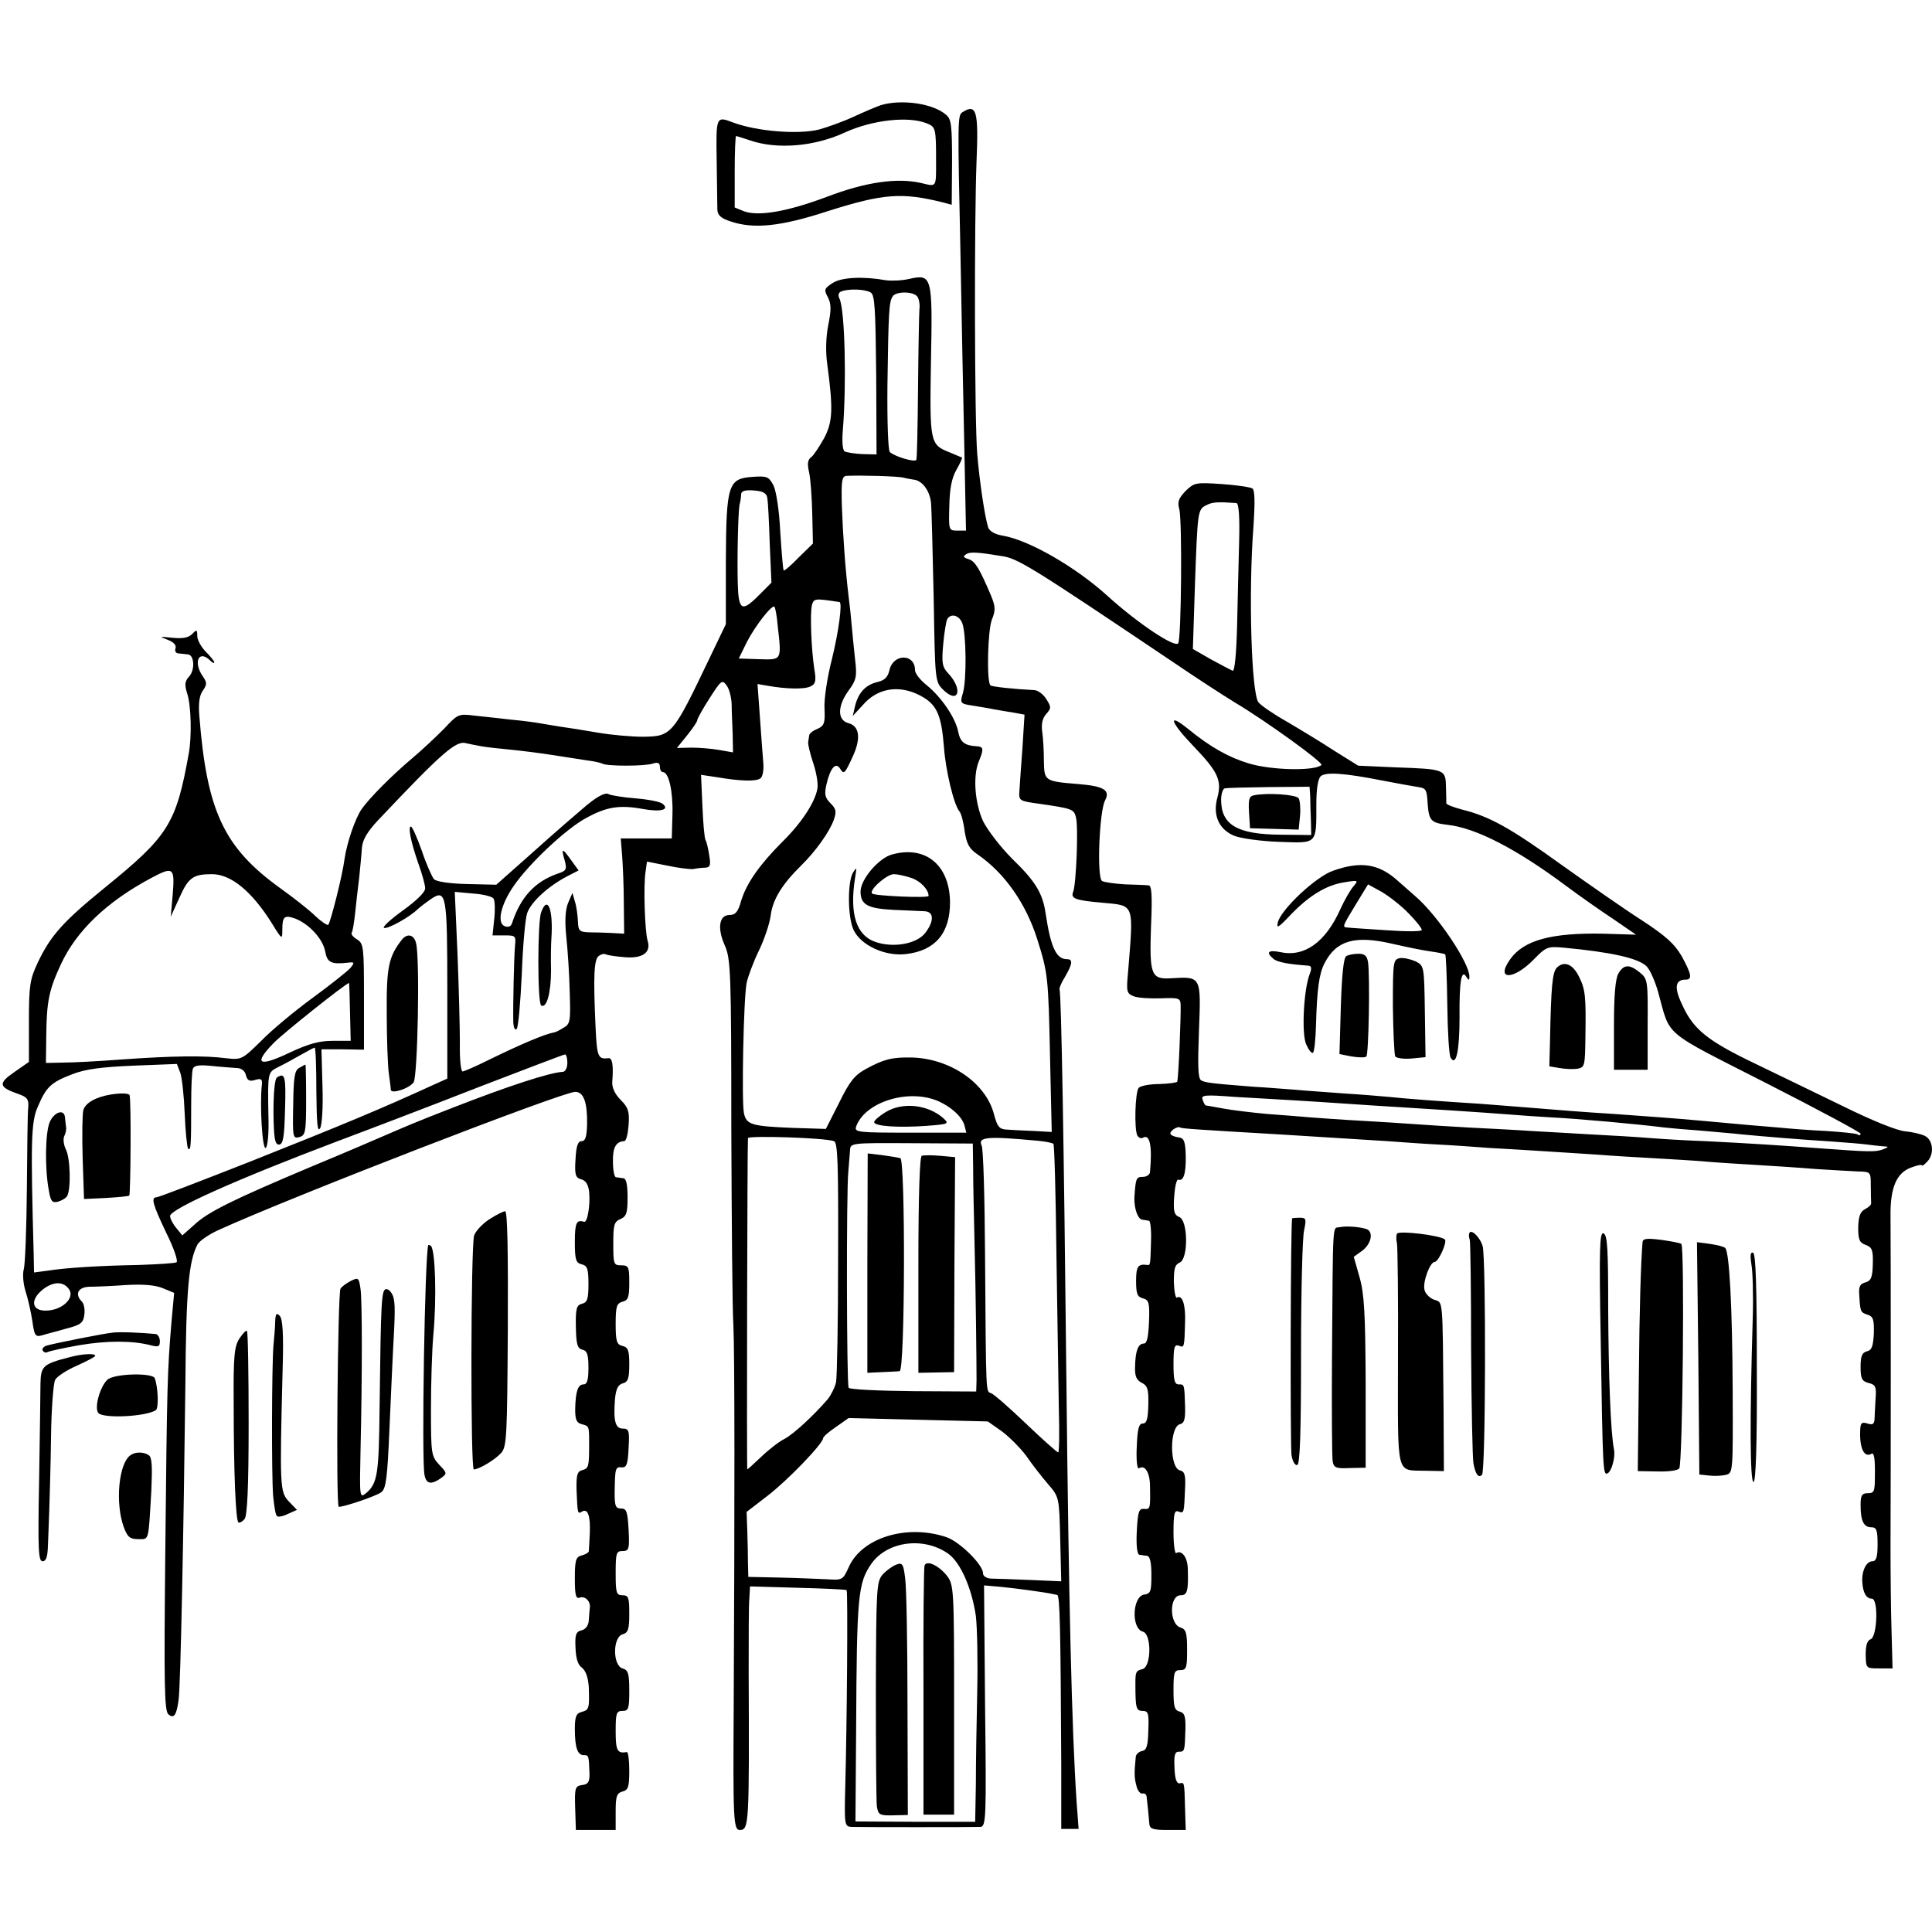 <?xml version="1.0" standalone="no"?>
<!DOCTYPE svg PUBLIC "-//W3C//DTD SVG 20010904//EN"
 "http://www.w3.org/TR/2001/REC-SVG-20010904/DTD/svg10.dtd">
<svg version="1.0" xmlns="http://www.w3.org/2000/svg"
 width="568pt" height="568pt" viewBox="0 0 568 568"
 preserveAspectRatio="xMidYMid meet">
<g transform="translate(0,568) scale(0.1,-0.1)"
fill="#000000" stroke="none">
<path d="M2590 5371 c-14 -5 -50 -20 -80 -34 -30 -14 -77 -31 -103 -38 -62
-15 -183 -5 -252 21 -50 19 -50 18 -48 -112 1 -68 2 -133 2 -145 1 -16 11 -25
39 -34 68 -23 147 -15 285 30 164 52 218 56 339 26 l26 -7 1 125 c0 106 -2
127 -17 139 -38 34 -131 47 -192 29z m133 -53 c28 -11 29 -13 29 -113 0 -78 2
-74 -44 -63 -71 16 -163 3 -278 -41 -115 -43 -200 -58 -243 -42 l-27 11 0 105
c0 58 2 105 4 105 2 0 21 -6 42 -13 79 -27 189 -18 279 24 79 36 184 48 238
27z"/>
<path d="M2831 5351 c-16 -10 -16 -9 -7 -431 3 -168 8 -416 11 -552 l5 -248
-25 0 c-26 0 -26 1 -24 73 1 50 7 82 21 106 10 18 18 34 16 36 -2 1 -18 7 -36
15 -58 23 -59 28 -55 268 5 251 3 257 -64 242 -21 -5 -51 -6 -68 -4 -67 12
-131 9 -157 -8 -25 -16 -26 -20 -14 -42 10 -20 10 -37 1 -82 -7 -35 -8 -79 -3
-114 18 -134 16 -170 -9 -218 -14 -25 -31 -51 -38 -56 -11 -8 -12 -20 -6 -46
4 -19 8 -74 9 -121 l2 -87 -42 -41 c-22 -23 -42 -40 -44 -38 -2 2 -6 52 -10
112 -3 65 -12 121 -20 138 -14 26 -19 28 -62 25 -71 -5 -77 -22 -78 -248 l0
-185 -48 -100 c-108 -226 -111 -230 -196 -231 -32 0 -91 5 -132 12 -40 7 -91
15 -113 18 -23 4 -50 8 -60 10 -11 2 -47 7 -80 10 -33 4 -82 9 -109 12 -48 6
-50 5 -90 -38 -23 -23 -65 -63 -95 -88 -57 -48 -125 -116 -148 -149 -19 -28
-43 -98 -50 -146 -6 -48 -41 -186 -48 -194 -3 -2 -20 9 -38 26 -17 17 -63 53
-102 81 -167 120 -217 227 -239 508 -3 35 0 59 10 73 13 19 13 24 0 43 -29 42
-11 79 22 46 7 -7 12 -9 12 -5 0 3 -11 17 -25 31 -14 14 -25 35 -25 46 0 19
-2 20 -15 6 -11 -11 -28 -14 -58 -11 -39 4 -40 4 -14 -6 18 -7 26 -16 23 -25
-3 -8 1 -15 9 -15 8 -1 21 -2 28 -3 18 -2 21 -45 3 -65 -13 -14 -14 -24 -5
-52 11 -36 13 -125 4 -174 -37 -207 -60 -243 -246 -394 -123 -100 -160 -141
-198 -221 -23 -49 -26 -67 -26 -174 l0 -118 -43 -30 c-48 -33 -46 -44 11 -64
27 -9 32 -16 30 -40 -2 -16 -3 -123 -4 -239 -1 -115 -5 -222 -9 -236 -4 -14
-2 -42 5 -65 7 -21 16 -61 20 -87 6 -44 9 -48 28 -43 12 4 45 12 72 20 43 11
50 17 53 41 2 15 -1 32 -7 38 -22 22 -12 43 22 44 17 0 66 2 107 5 51 3 86 0
108 -9 l34 -14 -8 -87 c-12 -145 -13 -180 -18 -669 -4 -391 -3 -473 9 -483 16
-14 24 -3 30 42 6 38 15 504 20 928 2 280 10 363 36 412 6 10 33 29 62 42 215
98 1011 406 1048 406 25 0 36 -31 35 -95 -1 -37 -5 -50 -16 -50 -11 0 -16 -14
-18 -53 -3 -46 0 -54 16 -59 14 -3 21 -15 24 -36 4 -39 -5 -93 -15 -89 -22 7
-27 -3 -27 -59 0 -52 3 -62 20 -66 17 -4 20 -14 20 -58 0 -43 -3 -54 -19 -58
-16 -4 -19 -14 -18 -67 1 -52 4 -64 19 -68 14 -3 18 -14 18 -53 0 -36 -4 -49
-14 -49 -17 0 -24 -20 -25 -74 0 -30 4 -39 19 -43 22 -6 22 -4 22 -58 0 -66
-1 -72 -20 -77 -15 -4 -18 -14 -17 -59 3 -70 3 -71 16 -63 17 10 25 -12 23
-63 -1 -27 -3 -51 -3 -54 -1 -4 -10 -9 -21 -12 -17 -4 -20 -14 -20 -67 0 -50
3 -61 14 -57 16 6 33 -11 30 -30 -1 -7 -2 -24 -3 -37 -1 -15 -9 -26 -21 -29
-17 -4 -20 -13 -18 -52 1 -31 7 -50 19 -58 11 -9 18 -28 20 -57 2 -63 1 -67
-21 -73 -16 -4 -20 -14 -20 -50 0 -55 8 -77 26 -77 15 0 15 -1 17 -52 1 -27
-4 -34 -22 -36 -20 -3 -22 -8 -20 -68 l2 -64 59 0 58 0 0 54 c0 45 3 54 20 59
17 4 20 14 20 61 0 31 -3 55 -7 55 -28 -5 -33 4 -33 61 0 53 2 60 20 60 18 0
20 7 20 59 0 51 -3 61 -20 66 -29 9 -29 91 0 100 17 5 20 15 20 61 0 47 -2 54
-20 54 -18 0 -20 7 -20 65 0 59 2 65 20 65 19 0 21 5 18 63 -3 53 -6 62 -22
62 -16 0 -19 7 -19 45 1 74 2 78 21 76 14 -1 18 9 20 57 3 51 1 57 -17 57 -22
0 -28 22 -23 87 3 30 9 42 23 46 15 4 19 14 19 55 0 41 -3 51 -20 55 -17 4
-20 14 -20 65 0 51 3 60 20 65 17 4 20 14 20 56 0 47 -2 51 -24 51 -22 0 -23
4 -23 63 0 55 2 65 21 73 18 8 21 18 21 64 0 37 -4 55 -12 56 -7 1 -17 2 -22
3 -5 0 -9 21 -9 46 -1 41 9 59 33 60 6 0 11 21 13 47 3 40 -1 52 -23 74 -17
17 -26 36 -25 53 4 51 0 72 -12 70 -30 -4 -33 5 -37 89 -7 153 -5 203 10 212
7 5 16 7 20 4 5 -2 28 -6 54 -8 53 -5 80 13 69 48 -8 25 -13 162 -6 204 l4 29
60 -12 c33 -7 67 -11 76 -10 10 2 25 4 35 4 15 1 17 7 12 37 -3 20 -8 40 -11
45 -3 5 -7 50 -9 100 l-4 91 47 -7 c70 -12 116 -13 128 -3 6 4 10 25 8 45 -2
21 -6 82 -10 135 l-7 97 29 -5 c56 -10 109 -11 127 -2 15 7 17 17 11 51 -9 60
-13 164 -7 188 6 20 8 20 81 9 9 -1 -2 -85 -22 -167 -14 -54 -24 -120 -22
-147 2 -42 -1 -50 -21 -59 -13 -5 -24 -14 -24 -19 -1 -4 -2 -14 -3 -20 -1 -7
6 -35 15 -62 9 -27 15 -61 12 -75 -7 -40 -47 -101 -103 -156 -66 -66 -105
-121 -121 -173 -9 -33 -17 -42 -34 -42 -31 0 -37 -39 -14 -90 17 -38 19 -79
19 -538 1 -273 3 -533 6 -577 4 -79 4 -539 1 -1120 -2 -334 -1 -365 18 -365
27 0 28 15 26 465 0 99 0 196 2 216 l2 35 140 -4 c77 -2 142 -5 144 -7 4 -4 1
-394 -4 -577 -3 -115 -2 -118 19 -119 31 -1 358 -1 378 0 17 1 18 24 14 356
l-3 354 46 -4 c44 -4 138 -17 154 -21 4 -1 11 -2 15 -3 8 -1 10 -95 12 -497
l0 -191 26 0 25 0 -6 81 c-14 212 -23 581 -30 1246 -7 682 -15 1131 -20 1140
-2 3 5 21 16 38 22 38 24 52 6 52 -32 0 -48 35 -63 135 -9 60 -30 94 -99 161
-34 34 -72 84 -85 110 -24 53 -30 131 -13 174 16 38 15 45 -6 46 -35 2 -48 12
-54 43 -8 41 -50 102 -92 136 -19 15 -35 35 -35 45 0 49 -64 49 -75 0 -5 -21
-14 -30 -35 -35 -34 -8 -56 -30 -66 -70 l-7 -30 35 38 c45 48 112 54 174 16
39 -24 52 -55 59 -144 5 -70 29 -171 46 -191 5 -6 12 -32 15 -58 6 -37 13 -51
38 -68 79 -54 142 -144 175 -248 32 -101 33 -112 38 -346 l5 -222 -53 3 c-30
1 -65 3 -79 4 -22 1 -28 8 -38 46 -24 91 -128 163 -242 166 -58 1 -81 -5 -133
-33 -35 -19 -49 -37 -80 -100 l-39 -77 -97 3 c-121 5 -137 9 -144 44 -7 35 -1
337 8 382 4 19 20 62 36 95 16 33 32 80 35 105 6 46 34 91 89 145 43 42 84
100 96 134 9 25 7 33 -9 49 -17 17 -19 27 -12 57 11 47 27 66 40 45 11 -18 14
-15 38 38 24 53 18 88 -14 96 -33 9 -32 51 1 96 22 30 25 41 19 90 -3 30 -8
75 -10 100 -2 25 -6 63 -9 85 -10 83 -17 183 -20 268 -2 74 0 87 14 88 41 2
148 -1 166 -5 11 -3 25 -5 30 -6 26 -2 48 -32 52 -67 2 -21 5 -148 8 -282 4
-243 4 -245 28 -269 45 -44 59 1 15 48 -18 19 -20 31 -15 86 3 35 9 69 12 74
11 18 35 11 44 -12 12 -32 13 -167 2 -205 -9 -31 -9 -32 32 -38 23 -4 49 -8
57 -10 8 -1 32 -6 54 -9 l38 -7 -6 -97 c-4 -53 -8 -110 -9 -127 -2 -29 -1 -30
58 -38 97 -14 102 -16 108 -39 8 -27 1 -198 -8 -220 -8 -20 7 -25 86 -32 96
-9 92 1 75 -209 -5 -53 -3 -58 17 -66 12 -5 48 -7 80 -6 52 2 57 1 58 -19 1
-36 -6 -212 -10 -226 -1 -3 -24 -6 -52 -7 -28 0 -55 -5 -61 -11 -11 -11 -14
-124 -4 -141 4 -6 11 -9 16 -6 20 12 28 -22 21 -100 0 -8 -10 -15 -21 -15 -20
0 -21 -4 -25 -60 -1 -33 10 -65 24 -66 6 -1 15 -2 19 -3 4 0 7 -27 6 -58 -2
-72 -2 -73 -11 -72 -27 4 -33 -4 -33 -47 0 -38 4 -47 20 -51 18 -5 20 -13 18
-69 -2 -45 -6 -64 -15 -64 -17 0 -25 -21 -26 -68 -1 -28 4 -39 19 -47 18 -9
21 -19 20 -65 -1 -42 -5 -55 -16 -55 -12 0 -16 -16 -18 -68 -2 -38 1 -66 6
-64 18 12 33 -12 33 -54 1 -64 1 -67 -18 -65 -15 1 -18 -9 -21 -67 -2 -41 1
-67 8 -68 5 -1 16 -2 22 -3 9 -1 13 -20 13 -56 0 -49 -2 -55 -21 -58 -35 -5
-39 -100 -4 -109 26 -7 25 -103 -1 -110 -20 -5 -21 -9 -21 -43 0 -71 2 -80 21
-80 17 0 19 -7 17 -57 -1 -46 -5 -59 -19 -61 -9 -2 -18 -10 -18 -18 -5 -49 -4
-62 2 -84 3 -14 11 -24 18 -23 6 2 12 -3 12 -10 2 -14 6 -55 8 -79 1 -15 11
-18 54 -18 l53 0 -2 62 c-2 81 -2 78 -16 75 -9 -1 -14 14 -15 45 -2 37 1 48
12 48 18 0 18 1 20 64 1 40 -2 50 -17 54 -15 4 -18 14 -18 63 0 52 2 59 20 59
18 0 20 7 20 59 0 50 -3 61 -19 66 -34 10 -34 95 0 95 20 0 23 13 21 79 -1 33
-18 55 -34 45 -4 -3 -8 25 -8 61 0 56 3 66 15 61 16 -6 16 -5 19 68 2 39 -1
50 -15 53 -31 8 -31 128 0 136 13 3 16 15 15 53 -2 65 -2 64 -19 64 -12 0 -15
13 -15 60 0 49 3 58 15 54 17 -7 17 -6 19 69 2 50 -8 82 -24 72 -4 -2 -8 18
-9 46 0 39 3 51 17 57 26 10 25 124 -1 134 -15 6 -18 17 -15 60 2 29 7 51 12
50 15 -6 23 17 22 70 -1 41 -5 52 -20 54 -10 1 -21 5 -24 9 -7 7 19 26 28 20
5 -3 49 -6 290 -20 94 -6 242 -15 320 -20 41 -3 109 -8 150 -10 41 -2 109 -7
150 -10 41 -2 117 -7 167 -10 51 -3 121 -8 155 -10 35 -3 106 -7 158 -10 52
-3 122 -7 155 -10 33 -3 101 -7 150 -10 50 -3 128 -8 175 -12 47 -3 102 -6
122 -7 38 -1 38 -1 38 -43 0 -24 1 -46 1 -50 1 -5 -7 -12 -18 -18 -14 -7 -19
-21 -20 -53 0 -36 3 -45 22 -52 19 -7 22 -15 21 -56 -1 -39 -5 -49 -21 -54
-16 -4 -21 -12 -19 -35 3 -51 3 -53 24 -60 17 -5 20 -14 19 -55 -2 -38 -6 -50
-21 -53 -14 -4 -18 -15 -18 -46 0 -34 4 -42 24 -47 20 -5 23 -11 20 -47 -1
-23 -3 -50 -3 -60 -1 -14 -6 -17 -21 -12 -16 5 -20 2 -21 -17 -3 -54 11 -85
33 -72 8 5 11 -17 10 -66 0 -46 -2 -50 -22 -50 -16 0 -20 -7 -20 -34 0 -47 9
-66 31 -66 16 0 19 -8 19 -50 0 -37 -4 -50 -15 -50 -18 0 -32 -28 -30 -61 2
-32 12 -49 28 -49 20 0 16 -111 -3 -119 -11 -4 -15 -19 -15 -46 1 -40 1 -40
40 -40 l39 0 -3 110 c-2 61 -3 173 -3 250 1 208 1 890 0 970 -1 84 18 128 62
143 16 6 30 9 30 6 0 -3 7 1 15 10 22 21 19 63 -5 76 -11 6 -38 12 -59 14 -24
2 -98 32 -183 74 -79 38 -195 95 -258 125 -138 66 -181 100 -213 170 -26 53
-23 77 9 77 20 0 17 16 -12 69 -21 36 -46 59 -118 106 -50 32 -156 106 -236
163 -150 108 -211 142 -292 162 -26 7 -47 15 -46 19 0 3 0 25 -1 48 -1 51 -3
52 -148 57 l-110 5 -69 43 c-38 25 -101 63 -140 86 -39 22 -77 48 -84 57 -21
25 -30 321 -15 516 5 75 4 108 -3 113 -7 4 -47 10 -91 13 -76 5 -80 4 -105
-20 -21 -22 -25 -32 -19 -54 9 -32 6 -380 -3 -394 -9 -15 -120 59 -209 140
-94 85 -230 163 -306 176 -24 4 -40 13 -44 25 -10 32 -25 133 -32 215 -8 98
-9 681 -2 862 6 145 0 169 -40 144z m-271 -531 c12 -7 14 -50 16 -243 l1 -233
-42 1 c-23 1 -46 5 -52 8 -6 4 -8 31 -5 64 11 135 6 353 -10 385 -5 10 -3 18
5 21 21 9 71 7 87 -3z m137 -12 c5 -7 8 -24 6 -38 -1 -14 -3 -117 -4 -230 -1
-113 -3 -208 -5 -212 -5 -8 -64 10 -78 23 -5 5 -8 90 -7 196 3 220 5 245 15
261 9 16 61 16 73 0z m-441 -593 c2 -11 5 -71 7 -134 l5 -114 -40 -40 c-47
-47 -57 -41 -59 38 -2 75 1 207 5 230 3 11 5 26 5 33 1 9 13 12 38 10 27 -2
37 -8 39 -23z m1379 -14 c7 -1 10 -41 8 -113 -2 -62 -4 -174 -6 -248 -2 -79
-7 -134 -13 -132 -5 2 -33 17 -63 33 l-54 31 6 186 c8 222 8 224 34 237 18 9
32 10 88 6z m-689 -156 c47 -7 87 -32 499 -309 66 -45 149 -99 185 -121 94
-56 261 -177 255 -184 -19 -18 -143 -16 -212 4 -60 18 -114 48 -180 102 -62
50 -53 21 16 -51 71 -74 84 -100 70 -151 -14 -51 4 -93 49 -112 20 -8 78 -16
132 -18 114 -4 110 -9 110 111 0 45 5 75 13 82 15 13 70 9 177 -12 47 -9 96
-18 110 -20 22 -3 25 -8 27 -46 4 -53 9 -59 59 -65 83 -9 203 -71 349 -180 39
-29 100 -72 138 -97 l67 -46 -96 3 c-153 3 -234 -19 -274 -75 -45 -63 10 -62
70 0 35 36 40 38 86 34 140 -13 221 -31 245 -55 10 -10 25 -44 34 -76 37 -134
9 -110 317 -267 153 -78 278 -145 278 -149 0 -5 -4 -6 -9 -2 -6 3 -47 7 -93
10 -46 2 -108 7 -138 10 -53 4 -106 9 -227 20 -76 7 -160 13 -258 20 -82 5
-158 11 -267 20 -35 3 -92 7 -128 10 -98 6 -220 15 -265 20 -22 2 -80 7 -130
10 -49 4 -115 8 -145 11 -30 2 -86 7 -125 9 -127 10 -142 12 -154 19 -9 6 -10
44 -6 147 6 159 7 158 -81 153 -60 -4 -65 9 -60 154 4 88 2 119 -7 119 -7 1
-37 2 -69 3 -31 2 -62 6 -68 10 -16 10 -8 206 9 237 16 30 -4 42 -80 48 -98 8
-99 9 -100 68 0 29 -2 67 -5 86 -3 23 1 40 12 52 15 17 15 20 0 44 -9 14 -24
25 -34 26 -60 3 -126 10 -130 14 -12 11 -8 162 4 193 11 27 11 38 -2 70 -34
80 -47 102 -66 108 -16 5 -18 8 -7 15 12 7 32 6 105 -6z m-660 -201 c12 -107
14 -104 -55 -102 l-59 2 24 49 c25 48 74 111 81 103 2 -2 7 -26 9 -52z m-135
-233 c0 -20 2 -60 3 -89 l1 -54 -40 7 c-22 4 -59 7 -83 7 l-42 -1 30 37 c16
20 30 40 30 45 0 4 16 33 36 64 34 53 37 56 50 38 8 -10 14 -35 15 -54z m-736
-125 c17 -3 55 -7 86 -10 31 -3 87 -10 125 -16 38 -6 84 -13 103 -16 19 -2 37
-7 42 -9 12 -8 124 -8 148 0 15 5 21 2 21 -9 0 -9 4 -16 9 -16 17 0 30 -56 28
-125 l-2 -70 -75 0 -75 0 4 -50 c2 -27 5 -90 5 -140 l1 -90 -35 2 c-19 1 -50
2 -67 2 -30 1 -33 4 -34 34 -1 17 -4 43 -9 57 l-7 25 -13 -30 c-8 -21 -10 -52
-5 -100 4 -38 9 -112 10 -163 3 -86 1 -93 -19 -104 -11 -7 -23 -13 -26 -13
-28 -5 -97 -34 -193 -81 -38 -19 -73 -34 -77 -34 -5 0 -9 37 -8 83 0 45 -3
164 -7 263 l-8 182 54 -5 c30 -2 57 -9 60 -15 4 -6 5 -33 2 -60 l-5 -48 35 0
c33 0 34 -1 31 -32 -3 -35 -6 -172 -5 -223 1 -17 5 -25 10 -20 5 6 11 78 15
160 3 83 10 164 16 181 12 33 62 79 118 108 l33 17 -21 29 c-27 38 -31 38 -20
1 7 -27 6 -31 -22 -40 -65 -23 -107 -68 -132 -143 -3 -12 -11 -15 -22 -11 -24
9 -12 63 26 118 45 66 155 169 213 200 60 33 98 39 165 27 54 -10 82 -3 60 15
-7 6 -43 13 -81 16 -37 3 -72 9 -77 12 -11 7 -38 -8 -80 -45 -14 -12 -36 -31
-50 -43 -14 -12 -65 -57 -113 -100 l-88 -78 -85 2 c-52 1 -90 7 -98 14 -6 7
-23 45 -36 84 -14 39 -28 71 -32 71 -9 0 -1 -43 22 -109 11 -30 20 -63 20 -73
0 -11 -27 -37 -66 -65 -36 -26 -61 -49 -55 -51 11 -4 76 32 100 56 8 7 25 20
38 29 45 30 48 14 48 -268 l0 -260 -40 -18 c-148 -68 -265 -117 -542 -227
-145 -57 -267 -104 -273 -104 -17 0 -11 -21 29 -105 22 -44 35 -83 30 -86 -5
-3 -55 -6 -112 -8 -113 -2 -212 -8 -269 -17 l-38 -5 -1 53 c-9 328 -8 390 12
434 25 59 39 72 102 96 38 15 86 21 179 25 l128 5 10 -26 c5 -14 11 -69 13
-121 2 -52 7 -98 10 -102 8 -7 9 7 9 131 0 49 2 96 5 104 4 10 19 12 57 8 28
-3 61 -5 72 -6 13 0 24 -8 27 -21 4 -16 11 -19 27 -14 17 5 21 3 20 -12 -7
-60 1 -193 11 -188 6 4 10 43 8 98 -2 126 -2 124 29 140 15 7 44 23 65 35 21
12 40 22 42 22 3 0 5 -57 5 -127 1 -94 3 -123 11 -110 6 10 9 63 7 125 l-3
107 63 0 62 -1 0 156 c0 145 -1 156 -20 168 -12 7 -19 16 -16 20 3 4 7 30 10
57 3 28 8 75 12 105 3 30 7 70 8 88 2 23 16 47 47 80 186 197 230 236 259 227
8 -2 29 -6 45 -9z m2437 -148 c0 -15 1 -47 2 -70 l1 -43 -90 1 c-128 1 -175
29 -175 103 0 16 5 31 10 33 6 2 64 3 130 4 l120 1 2 -29z m-3344 -285 l-6
-68 26 57 c26 58 40 68 95 68 56 0 117 -50 176 -144 30 -49 31 -49 31 -20 0
40 6 45 39 33 40 -16 80 -59 87 -96 6 -33 17 -39 69 -33 17 2 18 0 5 -16 -8
-9 -58 -49 -110 -87 -52 -38 -121 -95 -152 -127 -57 -56 -58 -56 -105 -51 -60
8 -155 7 -308 -4 -66 -5 -142 -9 -170 -9 l-50 -1 1 80 c1 100 8 135 43 210 46
99 135 184 266 254 64 34 69 31 63 -46z m521 -348 l2 -85 -53 0 c-40 0 -71 -9
-125 -34 -92 -44 -109 -35 -50 26 25 27 215 178 223 178 1 0 2 -38 3 -85z
m639 -150 c0 -14 -6 -25 -12 -26 -40 -2 -162 -42 -326 -106 -108 -42 -131 -52
-212 -87 -18 -8 -109 -47 -203 -86 -228 -96 -304 -133 -344 -171 l-35 -31 -18
22 c-10 12 -18 28 -18 35 0 20 194 107 490 219 96 36 285 108 420 161 135 52
248 95 251 95 4 0 7 -11 7 -25z m1092 -113 c37 -17 67 -44 75 -69 l6 -23 -165
0 c-153 0 -165 1 -159 18 26 73 156 113 243 74z m1045 3 c39 -2 108 -7 155
-10 47 -3 117 -8 155 -10 97 -6 238 -15 315 -21 36 -3 94 -7 130 -9 78 -4 247
-19 335 -30 17 -2 64 -6 105 -9 41 -4 95 -8 120 -11 62 -6 170 -15 265 -21 44
-3 91 -7 105 -9 14 -2 34 -4 45 -5 19 -1 19 -2 1 -9 -21 -8 -38 -8 -186 3
-120 9 -197 14 -335 21 -60 2 -139 7 -175 10 -36 3 -110 7 -165 10 -55 3 -134
8 -175 10 -41 3 -122 7 -180 10 -58 3 -130 8 -160 10 -30 2 -101 7 -158 10
-57 3 -124 8 -150 10 -26 2 -83 7 -127 10 -44 4 -102 11 -129 16 -27 5 -50 9
-51 9 -2 0 -6 7 -9 16 -6 15 4 16 96 9 57 -3 135 -8 173 -10z m-1353 -120 c11
-4 13 -67 12 -343 0 -185 -3 -349 -6 -365 -3 -15 -14 -37 -24 -50 -42 -49
-101 -103 -127 -117 -15 -7 -46 -31 -68 -52 -22 -21 -41 -38 -42 -38 -2 0 0
958 2 974 1 8 228 1 253 -9z m601 1 c21 -2 41 -6 44 -9 3 -3 7 -154 9 -334 3
-180 6 -383 7 -450 2 -68 1 -123 -2 -123 -3 0 -46 38 -94 84 -49 47 -95 87
-103 90 -16 6 -15 -13 -18 406 -1 168 -5 312 -10 322 -12 26 18 28 167 14z
m-192 -79 c0 -40 2 -137 4 -217 4 -158 6 -356 6 -408 l-1 -33 -185 1 c-102 1
-187 5 -190 10 -6 9 -7 577 -1 635 2 22 4 50 5 62 1 23 1 23 181 22 l180 -1 1
-71z m-2657 -359 c15 -25 -21 -59 -65 -61 -46 -3 -52 31 -13 62 32 25 62 24
78 -1z m2740 -415 c22 -16 55 -49 73 -73 17 -25 46 -62 64 -83 33 -38 33 -39
36 -162 l3 -124 -93 4 c-50 2 -102 4 -114 4 -13 1 -23 7 -23 16 0 25 -69 93
-108 106 -117 39 -249 -2 -287 -89 -17 -37 -18 -38 -64 -35 -25 1 -88 4 -138
5 l-93 2 -1 41 c0 22 -1 65 -2 95 l-2 55 61 47 c59 45 164 154 164 170 0 4 17
19 38 33 l37 26 204 -5 205 -5 40 -28z m-156 -361 c36 -26 69 -101 81 -183 4
-34 6 -134 4 -223 -2 -89 -4 -211 -4 -272 l-2 -110 -176 0 -176 1 2 270 c2
394 5 430 45 488 47 66 154 80 226 29z"/>
<path d="M3919 3120 c-50 -17 -152 -113 -162 -151 -5 -20 1 -17 35 19 55 58
107 90 160 98 42 7 42 6 27 -12 -9 -10 -26 -40 -38 -66 -44 -99 -107 -143
-178 -127 -35 7 -42 -1 -19 -20 11 -10 46 -16 103 -20 9 -1 10 -8 3 -26 -17
-45 -24 -172 -10 -205 7 -16 16 -28 20 -25 4 2 8 40 9 82 3 105 9 150 25 181
35 68 90 83 201 57 39 -9 88 -19 110 -22 22 -3 42 -7 44 -9 2 -2 5 -68 6 -147
1 -79 5 -150 10 -157 16 -26 26 20 26 120 -1 107 6 142 20 118 7 -11 9 -11 9
1 0 40 -94 181 -160 237 -14 12 -36 32 -50 44 -56 51 -110 59 -191 30z m222
-125 c22 -22 39 -44 39 -49 0 -5 -44 -5 -102 -1 -57 4 -109 7 -115 8 -18 1
-17 2 23 68 l36 59 40 -22 c22 -13 58 -41 79 -63z"/>
<path d="M3958 2869 c-8 -5 -13 -55 -16 -148 l-4 -140 36 -7 c20 -3 40 -4 43
0 7 6 11 236 5 277 -3 19 -10 25 -28 25 -13 0 -30 -3 -36 -7z"/>
<path d="M4115 2863 c-19 -4 -20 -11 -20 -141 1 -76 4 -142 7 -148 4 -5 25 -8
48 -6 l41 4 -2 135 c-2 133 -2 134 -28 147 -14 6 -35 11 -46 9z"/>
<path d="M4577 2835 c-13 -13 -17 -55 -20 -215 l-2 -75 30 -5 c17 -3 40 -4 53
-2 21 4 22 9 23 91 2 123 0 142 -19 180 -18 37 -44 47 -65 26z"/>
<path d="M4758 2818 c-9 -16 -13 -65 -13 -153 l0 -130 49 0 50 0 0 133 c1 129
0 134 -23 153 -31 25 -47 24 -63 -3z"/>
<path d="M1591 2998 c-11 -29 -11 -267 0 -274 16 -10 29 37 29 103 -1 37 0 79
1 93 6 86 -11 130 -30 78z"/>
<path d="M1182 2918 c-40 -51 -46 -82 -45 -218 0 -74 3 -153 6 -175 3 -22 6
-44 6 -49 1 -13 53 3 67 22 12 17 19 367 7 410 -6 24 -25 29 -41 10z"/>
<path d="M879 2540 c-13 -7 -16 -29 -17 -109 -2 -95 -1 -99 18 -94 18 5 20 14
20 109 0 57 -1 104 -2 104 -2 0 -10 -5 -19 -10z"/>
<path d="M814 2512 c-6 -4 -10 -44 -10 -102 1 -77 4 -95 16 -95 12 0 16 19 18
103 3 98 0 110 -24 94z"/>
<path d="M325 2462 c-43 -7 -75 -25 -80 -46 -3 -11 -4 -75 -2 -141 l4 -120 64
3 c35 2 66 5 69 7 4 3 6 277 1 295 -1 6 -26 7 -56 2z"/>
<path d="M147 2383 c-14 -29 -16 -139 -3 -205 5 -30 10 -35 26 -31 11 3 23 10
27 16 12 19 10 111 -3 137 -7 14 -9 32 -5 40 4 8 7 21 5 28 -1 6 -2 19 -3 27
-2 25 -30 17 -44 -12z"/>
<path d="M3687 3342 c-15 -3 -17 -12 -15 -50 l3 -47 72 -2 71 -2 4 40 c2 22 0
45 -4 52 -7 11 -90 17 -131 9z"/>
<path d="M2603 2410 c-18 -11 -33 -24 -33 -29 0 -12 69 -17 154 -11 65 5 67 6
50 22 -46 41 -121 49 -171 18z"/>
<path d="M2550 1966 l0 -322 42 2 c24 1 48 2 53 3 16 2 17 621 2 626 -7 2 -31
6 -54 9 l-42 5 -1 -323z"/>
<path d="M2710 2282 c-6 -2 -10 -115 -10 -321 l0 -317 53 1 52 1 1 316 2 316
-44 4 c-24 2 -48 2 -54 0z"/>
<path d="M2635 1080 c-11 -4 -29 -17 -40 -29 -18 -21 -19 -39 -20 -339 0 -174
1 -329 3 -343 4 -24 8 -27 47 -26 l44 1 -1 325 c0 179 -3 347 -7 372 -5 41 -8
46 -26 39z"/>
<path d="M2718 1077 c-2 -7 -4 -174 -3 -372 l0 -360 45 0 45 0 0 337 c0 323
-1 338 -20 364 -24 31 -61 49 -67 31z"/>
<path d="M2623 3168 c-39 -10 -93 -73 -93 -109 0 -39 21 -50 97 -54 37 -2 78
-3 91 -4 28 -1 29 -29 2 -64 -25 -32 -92 -44 -144 -27 -59 19 -79 83 -62 190
5 31 5 32 -6 15 -17 -28 -16 -134 2 -170 22 -45 93 -77 153 -70 87 10 131 62
130 155 -2 107 -72 165 -170 138z m56 -69 c27 -9 51 -34 51 -53 0 -7 -159 0
-166 7 -10 10 43 57 64 57 10 0 33 -5 51 -11z"/>
<path d="M1438 2095 c-20 -13 -40 -35 -44 -47 -10 -31 -11 -688 -1 -688 15 0
62 28 80 48 17 18 18 48 20 366 1 226 -1 346 -8 345 -5 0 -27 -11 -47 -24z"/>
<path d="M3799 2098 c-5 -9 -6 -669 -2 -696 3 -18 10 -31 17 -29 8 3 11 96 11
328 0 178 4 341 9 362 7 34 6 37 -13 37 -11 0 -22 -1 -22 -2z"/>
<path d="M3938 2072 c-21 -4 -19 28 -22 -382 -1 -157 0 -295 2 -306 3 -19 10
-22 50 -20 l47 1 0 250 c-1 204 -4 261 -18 310 l-17 60 25 18 c25 19 33 51 16
62 -13 7 -62 12 -83 7z"/>
<path d="M4107 2053 c-2 -4 -3 -17 0 -28 2 -11 4 -163 3 -338 0 -357 -8 -328
83 -331 l52 -1 -1 185 c-3 334 -1 309 -28 319 -13 5 -26 18 -28 29 -6 22 16
82 30 82 11 0 37 58 30 66 -13 12 -135 27 -141 17z"/>
<path d="M4319 2052 c-1 -4 0 -11 2 -17 2 -5 4 -149 4 -320 1 -170 4 -323 7
-338 6 -32 15 -43 25 -33 11 10 12 635 2 672 -8 28 -37 55 -40 36z"/>
<path d="M4706 1742 c6 -384 7 -398 19 -394 12 3 25 47 20 71 -10 50 -16 219
-17 413 0 175 -2 218 -14 222 -11 4 -13 -44 -8 -312z"/>
<path d="M4829 2028 c-5 -65 -9 -183 -11 -408 l-3 -265 58 -1 c33 -1 60 3 64
9 10 16 16 654 6 660 -4 3 -32 8 -60 12 -41 5 -53 4 -54 -7z"/>
<path d="M4993 1686 l3 -341 28 -3 c16 -2 38 -1 50 2 21 5 21 8 20 248 -1 251
-10 408 -22 419 -4 4 -24 9 -45 12 l-38 5 4 -342z"/>
<path d="M1259 2019 c-10 -29 -20 -632 -11 -675 5 -27 19 -30 48 -10 19 14 19
15 -5 40 -23 25 -24 32 -24 163 0 76 3 174 7 218 10 107 6 248 -7 262 -4 3 -8
4 -8 2z"/>
<path d="M5149 1963 c4 -21 6 -92 4 -158 -9 -300 -8 -478 2 -482 7 -2 11 107
10 334 0 240 -3 337 -11 340 -8 3 -9 -8 -5 -34z"/>
<path d="M1031 1914 c-13 -7 -27 -17 -30 -23 -8 -13 -14 -641 -5 -641 17 0
111 32 125 43 14 10 18 44 24 187 4 96 9 195 10 220 7 124 7 147 1 168 -4 12
-13 22 -20 22 -15 0 -16 -31 -20 -345 -2 -200 -6 -226 -40 -255 -19 -15 -19
-13 -16 130 5 210 5 437 0 470 -5 34 -6 35 -29 24z"/>
<path d="M809 1795 c0 -17 -3 -48 -5 -70 -5 -56 -6 -379 -1 -443 3 -29 7 -56
11 -59 3 -4 18 -1 32 6 l27 12 -24 25 c-26 28 -27 41 -18 391 3 104 0 146 -9
155 -9 9 -12 6 -13 -17z"/>
<path d="M330 1762 c-27 -3 -164 -30 -193 -38 -9 -3 -15 -10 -11 -15 3 -5 9
-7 14 -4 6 3 47 12 92 20 82 14 157 14 211 0 23 -6 27 -4 27 12 0 11 -6 20
-12 21 -41 4 -106 7 -128 4z"/>
<path d="M704 1745 c-15 -23 -18 -51 -17 -189 0 -206 6 -347 14 -352 4 -2 12
3 18 10 8 10 12 93 12 281 0 147 -2 269 -5 272 -2 3 -12 -7 -22 -22z"/>
<path d="M205 1690 c-78 -20 -85 -26 -86 -77 0 -27 -2 -155 -4 -285 -4 -204
-2 -238 10 -238 11 0 15 13 16 48 1 26 3 74 4 107 1 33 4 128 5 210 1 83 7
158 12 168 5 10 34 29 64 42 29 13 54 26 54 29 0 8 -38 6 -75 -4z"/>
<path d="M315 1623 c-22 -22 -38 -82 -26 -97 14 -17 139 -11 169 8 9 5 7 67
-3 94 -6 17 -122 14 -140 -5z"/>
<path d="M384 1402 c-35 -23 -46 -141 -20 -212 11 -29 18 -35 42 -35 33 0 30
-10 39 144 3 70 2 97 -8 103 -15 10 -39 10 -53 0z"/>
</g>
</svg>
